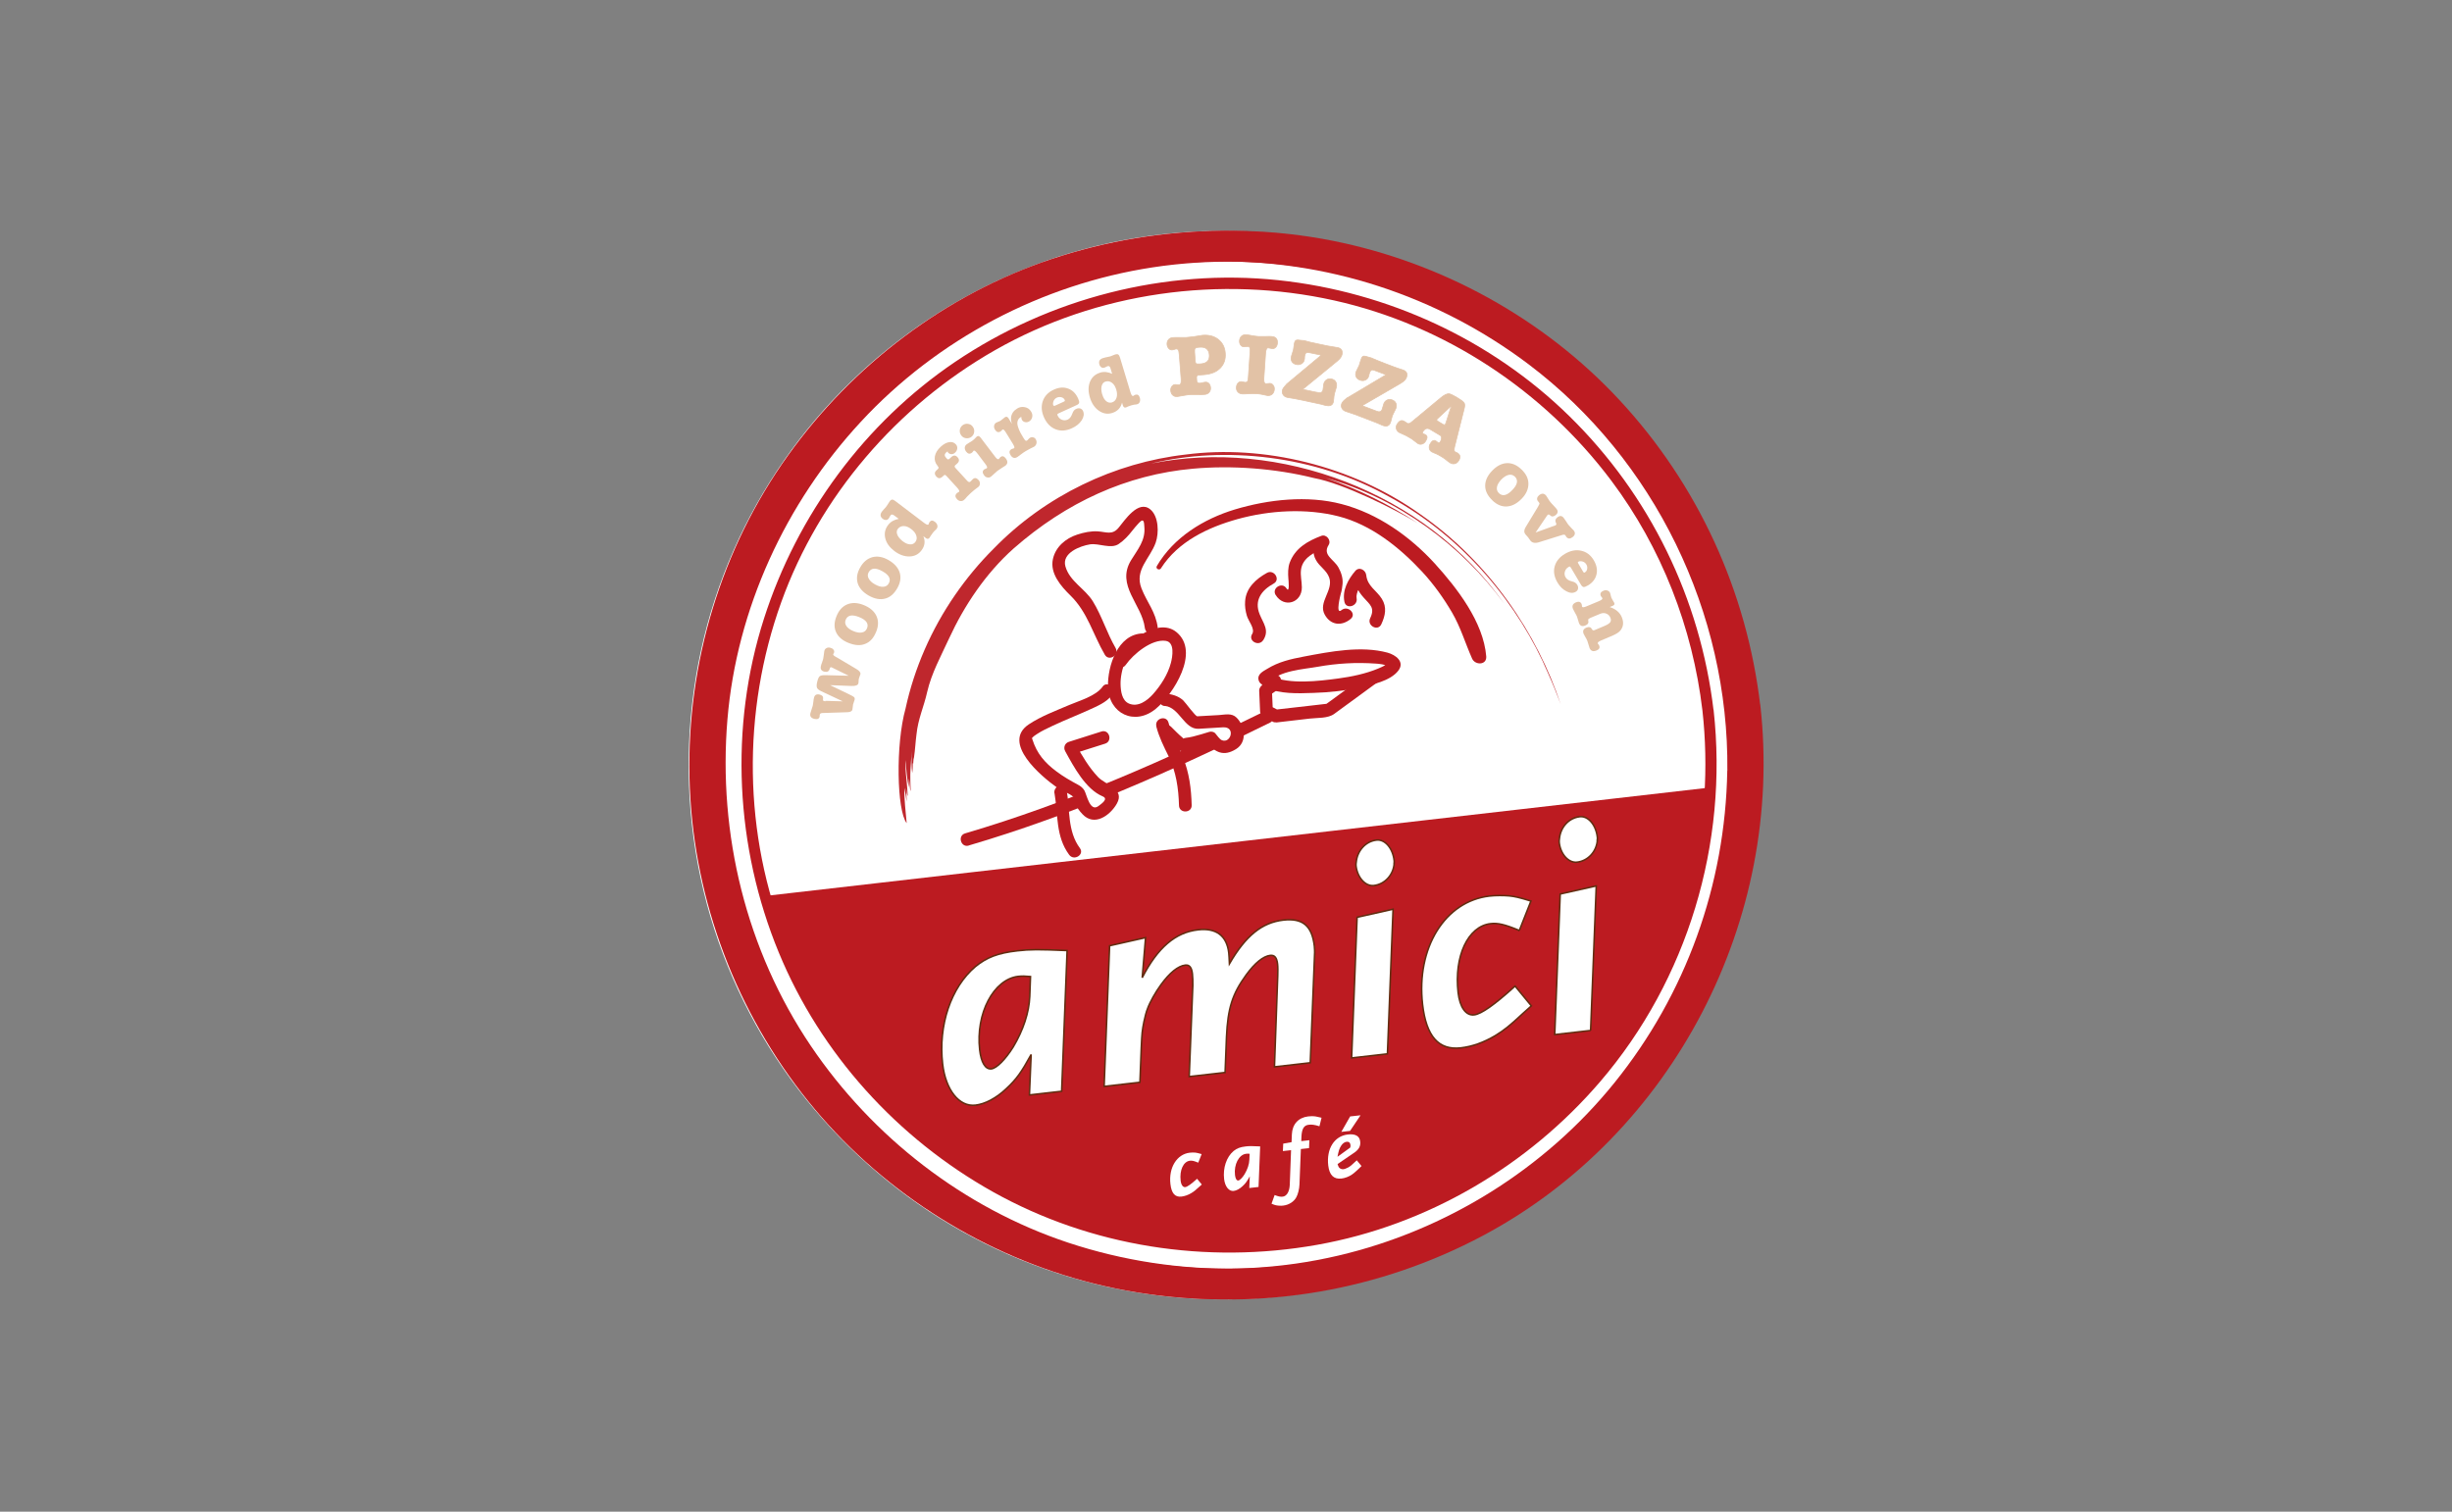 <?xml version="1.0" encoding="UTF-8"?>
<svg id="Layer_1" data-name="Layer 1" xmlns="http://www.w3.org/2000/svg" viewBox="0 0 300 185">
  <rect x="0" y="0" width="300" height="185" fill="#808080" stroke="none"/>
  <defs>
    <style>
      .cls-1 {
        stroke: #e2c2a6;
        stroke-width: .09px;
      }

      .cls-1, .cls-2, .cls-3 {
        fill: none;
      }

      .cls-2 {
        stroke: #bf272d;
      }

      .cls-2, .cls-4, .cls-5, .cls-6, .cls-7 {
        stroke-width: 0px;
      }

      .cls-3 {
        stroke: #622d11;
        stroke-width: .19px;
      }

      .cls-4 {
        fill: #e2c2a6;
      }

      .cls-5 {
        fill: #bf272d;
      }

      .cls-6 {
        fill: #bc1b21;
      }

      .cls-7 {
        fill: #fff;
      }
    </style>
  </defs>
  <g id="Layer_2" data-name="Layer 2">
    <g>
      <path class="cls-7" d="m215.01,94.55c-.5,36.11-30.18,64.97-66.29,64.46-36.1-.51-64.96-30.18-64.46-66.29.51-36.1,30.18-64.96,66.29-64.46,36.11.51,64.96,30.18,64.46,66.28Z"/>
      <g>
        <path class="cls-6" d="m208.29,86.94c1.56,14.05-1.94,28.15-9.92,39.82-7.88,11.53-19.95,19.85-33.43,23.37-13.84,3.6-28.74,1.83-41.42-4.71-12.31-6.36-22.07-17.18-27.25-30.02-5.35-13.25-5.51-28.27-.69-41.69,4.68-13.01,14.17-24.02,26.15-30.85,12.48-7.11,27.52-9.2,41.51-6.09,13.5,3.01,25.64,11.03,33.92,22.08,6.13,8.18,9.93,17.96,11.13,28.1.1.86,1.46.84,1.36-.03-1.62-13.64-7.79-26.31-17.59-35.94-9.59-9.43-22.31-15.27-35.65-16.69-13.86-1.46-28.05,2.22-39.57,10.01-11.06,7.48-19.31,18.72-23.37,31.41-4.26,13.28-3.5,27.98,1.81,40.85,5.11,12.4,14.5,22.74,26.17,29.28,12.03,6.74,26.18,8.91,39.71,6.5,13.44-2.39,25.76-9.63,34.63-19.98,10.69-12.48,15.68-29.14,13.87-45.45-.1-.87-1.46-.85-1.36.03"/>
        <path class="cls-6" d="m211.58,86.45c1.55,13.88-1.51,27.78-8.82,39.68-7.09,11.54-18.11,20.52-30.78,25.27-13.22,4.95-27.9,5.11-41.28.68-12.8-4.25-23.97-12.94-31.5-24.09-7.89-11.69-11.37-25.91-10.2-39.94,1.13-13.55,7.12-26.5,16.33-36.44,9.34-10.09,22.11-16.82,35.7-18.89,13.81-2.1,27.97.59,40.09,7.51,16.79,9.59,28.21,27.05,30.48,46.21.29,2.4,4.06,2.34,3.77-.08-1.65-14.01-7.62-27.04-17.21-37.38-9.27-10-21.79-16.87-35.14-19.52-14-2.78-28.67-.71-41.48,5.49-12.27,5.94-22.41,15.96-28.85,27.94-6.64,12.35-9.02,26.78-6.91,40.62,2.11,13.84,8.66,26.66,18.56,36.54,9.66,9.66,22.43,16.08,35.9,18.2,14.09,2.22,28.66-.34,41.23-7.05,23.28-12.42,36.83-38.72,33.91-64.85-.27-2.4-4.04-2.34-3.77.08"/>
        <path class="cls-6" d="m93.6,109.65c7.68,27.4,34.32,45.96,63.5,42.61,29.18-3.35,50.92-27.46,52.19-55.89l-115.69,13.28Z"/>
        <path class="cls-4" d="m100.98,85.77l2.13.06-2.66-1.25c-.26-.13-.43-.26-.49-.41-.06-.14-.06-.38.02-.71.09-.37.19-.61.31-.7.12-.1.36-.14.74-.13l2.81.07-2.01-.99s-.09-.05-.13-.05c-.1-.02-.16.04-.19.19-.08.31-.29.43-.64.35-.37-.08-.52-.31-.44-.67.02-.11.07-.27.15-.47.07-.2.12-.35.14-.46.02-.1.05-.26.07-.46.02-.21.04-.37.06-.46.04-.17.12-.29.26-.36.13-.08.29-.1.47-.05.17.04.3.11.38.22.09.1.12.22.09.35,0,.05-.02.08-.04.09-.04.08-.06.13-.07.14-.02.08.08.18.29.3,0,0,.09.05.25.14l2.29,1.36c.38.22.54.43.5.64-.02.06-.05.16-.1.28-.05.12-.08.22-.09.27-.02.07-.03.16-.03.29,0,.13-.02.21-.03.27-.05.24-.34.35-.85.33l-2.61-.1,2.3,1.11c.34.16.55.28.63.35.08.08.1.18.07.32-.01.07-.05.16-.09.28-.05.12-.08.21-.1.31-.01.07-.03.18-.04.31-.01.14-.02.24-.04.31-.04.19-.24.3-.58.32l-3.06.1c-.2,0-.32.06-.35.19,0,.02-.01.07-.02.13,0,.06,0,.09,0,.12-.06.27-.28.36-.64.28-.42-.1-.58-.33-.49-.7.02-.1.07-.25.14-.45.07-.19.12-.34.14-.44.03-.11.05-.28.08-.5.02-.23.05-.4.08-.5.08-.34.3-.47.68-.39.32.08.47.24.43.49-.01.13-.02.2,0,.23,0,.03.05.05.11.07l.08.02s.07,0,.14.01"/>
        <path class="cls-4" d="m107.19,77.33c-.3.75-.74,1.24-1.34,1.47-.58.24-1.26.19-2.03-.12-.76-.3-1.27-.75-1.53-1.32-.26-.58-.24-1.23.06-1.96.29-.72.73-1.2,1.32-1.44.59-.24,1.25-.21,1.99.08.77.31,1.3.76,1.57,1.34s.26,1.22-.03,1.94m-3.73-1.47c-.11.27-.08.52.09.77.17.25.46.45.86.62.41.17.76.22,1.05.16.29-.06.49-.22.61-.51.23-.56-.09-1.02-.96-1.37-.87-.35-1.42-.24-1.65.33"/>
        <path class="cls-4" d="m109.79,71.97c-.4.71-.9,1.14-1.51,1.29-.61.16-1.28.03-1.99-.37-.71-.41-1.16-.91-1.35-1.51-.18-.61-.09-1.25.3-1.93.38-.68.88-1.09,1.49-1.26.61-.16,1.27-.05,1.96.34.72.41,1.18.92,1.38,1.52.19.61.1,1.25-.28,1.92m-3.51-1.94c-.14.25-.14.51,0,.77s.39.51.78.72c.38.21.72.32,1.02.29.3-.02.52-.16.66-.42.3-.53.04-1.02-.78-1.48-.82-.46-1.37-.42-1.68.12"/>
        <path class="cls-4" d="m108.67,64.24c.3-.4.73-.64,1.29-.74l-.56-.42c-.19-.14-.33-.15-.43-.02-.03.03-.07.1-.13.2-.03.08-.07.15-.13.22-.08.1-.18.15-.31.16-.13,0-.26-.04-.39-.14-.33-.25-.36-.55-.1-.9.09-.11.15-.19.2-.24.18-.19.3-.32.35-.4.05-.06.12-.17.21-.32.08-.13.15-.24.19-.3.1-.13.2-.19.3-.2.1,0,.22.06.38.18l3.56,2.7c.27.2.44.25.51.15.02-.03.04-.08.05-.14,0-.04.03-.09.07-.14.17-.22.38-.24.65-.03.16.12.26.26.3.42.04.15.02.29-.08.42l-.03.05-.25.24c-.06.05-.13.14-.22.26-.1.14-.18.25-.24.34-.08.14-.13.22-.14.23-.12.16-.28.17-.46.02l-.29-.22c.26.62.18,1.2-.23,1.74-.36.48-.86.73-1.48.74s-1.23-.21-1.83-.66c-.6-.46-.98-.98-1.12-1.57-.14-.58-.03-1.13.35-1.62m1.19.47c-.14.19-.18.41-.08.68.09.26.29.51.58.76,0,0,.03.03.1.08.32.24.61.37.89.38.27.02.49-.08.65-.29.17-.23.21-.48.12-.77-.09-.3-.3-.57-.62-.81-.32-.24-.62-.37-.92-.37-.3,0-.54.11-.71.34"/>
        <path class="cls-4" d="m116.06,55.49c-.05-.05-.09-.13-.11-.24-.06.02-.12.06-.17.1-.24.22-.25.44-.04.66l.13.14c.08.1.18.09.29,0l.22-.2c.28-.26.53-.26.77,0,.24.26.24.52-.03.77l-.24.21c-.11.1-.1.21.01.33l1.31,1.43c.14.15.22.24.24.24.1.08.2.09.29.01.02-.02.06-.06.13-.13.05-.06.1-.11.15-.16.23-.21.46-.18.7.08.13.14.19.28.18.45,0,.16-.06.3-.19.41,0,.01-.17.13-.48.36-.11.08-.25.2-.43.37-.2.18-.36.34-.47.46-.18.22-.3.35-.35.38-.13.12-.28.18-.44.16-.17-.01-.31-.09-.44-.23-.25-.27-.25-.51-.02-.73.04-.04.08-.07.15-.1.06-.03.1-.05.12-.07.08-.08,0-.25-.24-.52l-1.31-1.43c-.09-.1-.17-.14-.22-.11-.03,0-.06.03-.11.07l-.17.15c-.26.24-.5.22-.72-.02-.26-.28-.25-.54.02-.78l.13-.12c.08-.07.12-.14.12-.19,0-.05-.05-.12-.13-.23-.29-.35-.4-.73-.33-1.15.07-.42.31-.82.73-1.2.34-.31.69-.5,1.02-.55.34-.05.61.03.82.27.13.14.19.3.17.5s-.11.37-.26.51c-.13.12-.27.19-.42.19-.15,0-.27-.04-.37-.14"/>
        <path class="cls-4" d="m118.86,53.46c-.19.14-.41.2-.66.17s-.44-.14-.59-.34c-.15-.2-.21-.42-.18-.66.03-.24.15-.44.34-.59.2-.14.42-.21.66-.17.24.03.44.14.58.34.15.2.21.42.18.66-.03.24-.14.44-.34.59m.67-.04c.15-.11.29-.07.45.13l1.78,2.34c.2.27.35.36.45.29.02-.02.05-.05.09-.11.04-.06.08-.1.12-.14.22-.16.43-.11.64.16.28.37.26.66-.04.9-.05.04-.21.14-.46.29-.16.1-.33.21-.52.35-.09.07-.22.19-.39.35-.17.16-.29.27-.38.34-.14.11-.29.15-.45.11-.16-.02-.3-.11-.41-.27-.22-.29-.22-.53.03-.72l.24-.11s.04-.03.06-.03c.1-.08.03-.26-.19-.54l-.95-1.26c-.23-.29-.38-.41-.47-.34-.01.01-.05.06-.11.14-.04.06-.08.1-.11.11-.25.19-.48.14-.7-.15-.12-.16-.17-.32-.16-.48s.09-.3.24-.41c.06-.05.14-.1.26-.17.2-.11.36-.21.46-.29.09-.06.19-.16.32-.29.12-.13.19-.2.21-.21"/>
        <path class="cls-4" d="m123.38,51.17l.43.71c-.1-.33-.13-.59-.11-.79.06-.46.3-.82.74-1.09.3-.19.62-.24.95-.17.33.06.58.24.76.53.14.22.19.45.14.68-.05.23-.17.41-.37.53-.16.09-.32.13-.49.09-.17-.03-.3-.12-.39-.26-.05-.08-.08-.21-.09-.39l-.05.03c-.37.22-.5.58-.39,1.05.1.38.27.77.52,1.18l.19.32c.12.2.22.32.28.35.05.02.1.01.15-.03.05-.03.11-.08.18-.17.07-.08.13-.13.18-.16.12-.07.25-.1.39-.06.14.03.25.11.32.23.1.17.13.34.09.51-.04.18-.14.31-.29.41-.08.05-.25.13-.49.24-.15.07-.32.17-.54.3-.21.13-.39.25-.54.37-.25.19-.4.3-.46.34-.34.22-.63.14-.86-.24-.19-.31-.15-.55.12-.71.04-.03.1-.05.17-.06.07-.02.11-.03.14-.05.1-.06.05-.24-.14-.55l-.83-1.35c-.19-.32-.33-.45-.43-.39-.02.02-.06.05-.11.11-.05.06-.1.1-.13.12-.27.16-.49.09-.68-.21-.1-.16-.14-.33-.11-.49.03-.16.11-.29.24-.37.06-.03.14-.07.25-.11.11-.04.22-.08.3-.14.07-.04.16-.11.27-.21.11-.1.2-.17.26-.21.17-.1.31-.07.42.1"/>
        <path class="cls-4" d="m131.9,48.75c.11.26.16.43.13.54-.02.11-.13.21-.31.29l-2.17.99c-.1.05-.17.09-.18.12-.02.03,0,.09.03.17.12.25.29.42.52.51.23.09.47.09.71-.02.25-.11.44-.37.58-.76.09-.27.24-.46.46-.55.18-.08.34-.1.5-.05.16.05.27.16.34.31.15.34.1.72-.16,1.13-.27.41-.67.74-1.21.98-.7.32-1.36.37-1.98.13-.61-.24-1.08-.71-1.41-1.42-.33-.72-.38-1.39-.17-2.02.22-.63.66-1.1,1.34-1.41.63-.29,1.21-.34,1.75-.14.54.19.95.59,1.22,1.19m-3.02.85s.04.06.07.08c.03.02.1,0,.2-.05l.99-.45c.09-.04.14-.08.15-.11.01-.03,0-.07-.02-.13-.07-.15-.2-.26-.39-.31-.19-.05-.37-.04-.56.04-.24.11-.38.29-.45.54-.04.16-.04.3,0,.39"/>
        <path class="cls-4" d="m134.6,45.6c.47-.14.96-.09,1.47.15l-.2-.67c-.07-.23-.18-.32-.33-.27-.04,0-.11.04-.22.09-.07.05-.15.08-.23.1-.12.04-.24.02-.35-.05-.11-.08-.19-.19-.23-.34-.12-.4.03-.66.45-.79.14-.04.24-.07.3-.08.26-.05.43-.08.52-.11.08-.02.2-.06.35-.13.15-.06.27-.11.34-.13.16-.04.27-.04.35.02.08.05.15.18.21.37l1.29,4.27c.1.32.2.46.32.43.04-.01.08-.04.13-.08.03-.03.08-.05.14-.07.26-.08.45.04.54.35.06.2.06.37,0,.52-.06.15-.16.25-.32.29l-.06.02-.34.04c-.08.02-.19.04-.32.08-.16.05-.3.1-.4.14-.15.07-.23.11-.24.11-.19.06-.32-.02-.39-.25l-.1-.34c-.16.65-.56,1.07-1.21,1.27-.57.18-1.11.08-1.63-.28-.51-.36-.88-.9-1.09-1.61-.22-.73-.22-1.37.01-1.93.23-.56.64-.93,1.23-1.11m.68,1.08c-.23.07-.39.24-.47.5-.08.26-.07.58.02.96,0,0,.01.04.04.12.11.38.28.66.49.83.21.17.44.22.69.15.27-.08.46-.27.56-.56.1-.29.09-.62-.03-1.02-.12-.38-.29-.66-.53-.83-.24-.18-.5-.23-.77-.14"/>
        <path class="cls-4" d="m146.66,45.91c-.19,0-.28.11-.26.33l.02.33c.02.23.14.34.35.33.09,0,.19-.03.31-.06.15-.03.28-.06.39-.07.18-.01.32.04.44.16.11.12.18.29.2.5.02.23-.04.43-.17.58-.13.16-.31.24-.54.26-.2.02-.5.02-.89.02-.39-.01-.69,0-.89,0-.3.03-.56.06-.76.1l-.52.09c-.14.03-.23.05-.29.05-.23.02-.42-.04-.56-.17-.15-.13-.23-.32-.25-.55-.02-.2.03-.37.13-.51.1-.14.23-.22.39-.24.06,0,.15,0,.27.02.11.01.2.02.25.01.19-.01.27-.26.23-.75l-.23-2.95c-.02-.22-.04-.37-.06-.43-.05-.18-.15-.27-.29-.26-.06,0-.14.02-.25.06-.11.03-.19.06-.26.06-.16.02-.31-.05-.42-.17-.12-.13-.19-.29-.21-.49-.02-.23.04-.43.17-.59.13-.15.31-.24.54-.26h.03s.03,0,.04,0c.17-.01.43-.02.78-.01.35.01.62,0,.79,0,.34-.03.71-.07,1.12-.13.51-.09.8-.14.87-.14.78-.06,1.42.11,1.93.51.51.41.8.96.85,1.68.06.74-.15,1.35-.61,1.82-.46.47-1.11.74-1.97.81-.07,0-.2.02-.4.03l-.3.03Zm-.43-1.8c.02.2.04.32.08.37.04.05.14.06.3.06h.17c.84-.03,1.23-.39,1.18-1.11-.06-.69-.45-1-1.21-.94-.18.02-.31.03-.38.06-.13.05-.2.14-.21.27-.01.07,0,.18,0,.32l.07.96Z"/>
        <path class="cls-1" d="m146.66,45.91c-.19,0-.28.11-.26.33l.02.33c.02.23.14.34.35.33.09,0,.19-.03.31-.06.15-.03.28-.06.39-.07.18-.01.32.04.44.16.11.12.18.29.2.5.02.23-.04.43-.17.58-.13.16-.31.24-.54.26-.2.02-.5.02-.89.02-.39-.01-.69,0-.89,0-.3.03-.56.06-.76.1l-.52.09c-.14.03-.23.05-.29.05-.23.02-.42-.04-.56-.17-.15-.13-.23-.32-.25-.55-.02-.2.03-.37.13-.51.1-.14.23-.22.39-.24.06,0,.15,0,.27.02.11.01.2.02.25.01.19-.01.27-.26.23-.75l-.23-2.95c-.02-.22-.04-.37-.06-.43-.05-.18-.15-.27-.29-.26-.06,0-.14.02-.25.06-.11.03-.19.06-.26.06-.16.02-.31-.05-.42-.17-.12-.13-.19-.29-.21-.49-.02-.23.04-.43.17-.59.13-.15.31-.24.54-.26h.03s.03,0,.04,0c.17-.01.43-.02.78-.01.35.01.62,0,.79,0,.34-.03.71-.07,1.12-.13.51-.09.8-.14.87-.14.78-.06,1.42.11,1.93.51.51.41.8.96.85,1.68.06.74-.15,1.35-.61,1.82-.46.47-1.11.74-1.97.81-.07,0-.2.02-.4.03l-.3.03Zm-.43-1.8c.02.2.04.32.08.37.04.05.14.06.3.06h.17c.84-.03,1.23-.39,1.18-1.11-.06-.69-.45-1-1.21-.94-.18.02-.31.03-.38.06-.13.05-.2.14-.21.27-.01.07,0,.18,0,.32l.07.96Z"/>
        <path class="cls-4" d="m152.4,46.79c.14.01.24-.08.29-.26.02-.07.03-.22.05-.45l.2-2.95c.02-.23.02-.37,0-.44-.02-.19-.11-.29-.25-.29-.06,0-.14,0-.25.02-.11.02-.2.02-.26.02-.17,0-.29-.09-.4-.23-.1-.14-.14-.31-.13-.51.02-.24.1-.43.25-.56.15-.13.34-.19.57-.17.1,0,.36.04.74.11.26.05.51.08.76.1.2,0,.49.01.86,0,.37-.01.62-.02.74,0,.52.03.76.31.72.82-.02.2-.08.37-.2.49-.12.13-.26.19-.42.18-.06,0-.14-.02-.25-.05-.11-.03-.2-.04-.25-.05-.19-.01-.3.22-.33.69l-.2,2.95c-.04.49.04.73.23.75.06,0,.15,0,.26-.02.11-.02.2-.02.26-.02.16.02.29.09.39.24.1.14.15.3.13.51-.02.23-.1.41-.24.55-.15.14-.33.2-.54.19-.04,0-.08,0-.1-.01l-.67-.14c-.17-.04-.35-.06-.56-.07-.32-.02-.66-.02-1,0-.42.02-.7.03-.82.02-.23-.02-.41-.1-.54-.25-.13-.15-.19-.35-.17-.58.02-.21.08-.37.2-.5.12-.13.26-.18.43-.17.06,0,.14.02.25.05.11.03.19.05.25.05"/>
        <path class="cls-1" d="m152.4,46.79c.14.01.24-.08.29-.26.02-.07.03-.22.05-.45l.2-2.95c.02-.23.02-.37,0-.44-.02-.19-.11-.29-.25-.29-.06,0-.14,0-.25.02-.11.02-.2.02-.26.02-.17,0-.29-.09-.4-.23-.1-.14-.14-.31-.13-.51.02-.24.1-.43.25-.56.15-.13.34-.19.57-.17.1,0,.36.04.74.11.26.05.51.08.76.1.2,0,.49.01.86,0,.37-.01.62-.02.74,0,.52.03.76.31.72.82-.02.2-.08.37-.2.49-.12.13-.26.19-.42.18-.06,0-.14-.02-.25-.05-.11-.03-.2-.04-.25-.05-.19-.01-.3.22-.33.69l-.2,2.95c-.04.49.04.73.23.75.06,0,.15,0,.26-.02.11-.02.2-.02.26-.02.16.02.29.09.39.24.1.14.15.3.13.51-.02.23-.1.41-.24.55-.15.14-.33.2-.54.19-.04,0-.08,0-.1-.01l-.67-.14c-.17-.04-.35-.06-.56-.07-.32-.02-.66-.02-1,0-.42.02-.7.03-.82.02-.23-.02-.41-.1-.54-.25-.13-.15-.19-.35-.17-.58.02-.21.08-.37.2-.5.12-.13.26-.18.43-.17.06,0,.14.02.25.05.11.03.19.05.25.05Z"/>
        <path class="cls-4" d="m157.46,46.97l4.21-3.51-1.41-.29c-.2-.04-.35-.04-.43,0-.09.04-.14.14-.18.29-.02.1-.03.18-.04.23v.14c-.02.12-.03.19-.03.21-.04.2-.16.36-.34.47-.19.11-.39.14-.62.1-.24-.05-.42-.16-.54-.33-.11-.17-.14-.38-.09-.62,0-.05.06-.2.14-.46.06-.19.1-.33.12-.41.02-.06.04-.23.07-.48,0-.08.03-.2.06-.35.04-.19.12-.3.26-.34.09-.02.24-.02.45.02l.47.04s.27.07.71.19c.21.05.58.13,1.1.24l1.1.23c.13.03.33.06.6.1.27.04.47.07.6.1.45.1.62.38.52.86-.05.24-.24.5-.56.77l-4.25,3.48,1.55.33c.3.06.49.09.56.09.2-.02.33-.13.37-.33.02-.07.03-.21.05-.37.02-.17.03-.3.05-.38.06-.23.17-.4.34-.51.17-.11.37-.15.61-.1.23.05.4.16.51.34.11.18.14.38.09.63-.02.08-.05.21-.11.38-.08.24-.13.44-.16.59-.02.09-.04.23-.05.42-.02.19-.03.33-.05.42-.09.42-.39.58-.91.46h-.05s-.54-.15-.54-.15c-.12-.03-.47-.11-1.07-.23l-1.1-.24c-.53-.11-.89-.18-1.1-.22-.33-.05-.61-.1-.85-.14-.23-.05-.41-.15-.52-.32-.11-.16-.14-.35-.1-.56.03-.15.15-.34.34-.55l.23-.24Z"/>
        <path class="cls-1" d="m157.46,46.97l4.21-3.51-1.41-.29c-.2-.04-.35-.04-.43,0-.09.04-.14.14-.18.29-.02.1-.03.18-.04.23v.14c-.02.12-.03.19-.03.21-.04.2-.16.36-.34.47-.19.11-.39.14-.62.1-.24-.05-.42-.16-.54-.33-.11-.17-.14-.38-.09-.62,0-.05.06-.2.14-.46.06-.19.1-.33.12-.41.02-.06.04-.23.07-.48,0-.08.03-.2.06-.35.04-.19.12-.3.26-.34.09-.02.24-.02.45.02l.47.04s.27.07.71.19c.21.05.58.13,1.1.24l1.1.23c.13.03.33.06.6.1.27.04.47.07.6.1.45.1.62.38.52.86-.05.24-.24.5-.56.77l-4.25,3.48,1.55.33c.3.06.49.09.56.09.2-.02.33-.13.37-.33.02-.07.03-.21.05-.37.02-.17.03-.3.05-.38.06-.23.17-.4.34-.51.17-.11.37-.15.61-.1.23.05.4.16.51.34.11.18.14.38.09.63-.02.08-.05.21-.11.38-.08.24-.13.44-.16.59-.02.09-.04.23-.05.42-.02.19-.03.33-.05.42-.09.42-.39.58-.91.46h-.05s-.54-.15-.54-.15c-.12-.03-.47-.11-1.07-.23l-1.1-.24c-.53-.11-.89-.18-1.1-.22-.33-.05-.61-.1-.85-.14-.23-.05-.41-.15-.52-.32-.11-.16-.14-.35-.1-.56.03-.15.15-.34.34-.55l.23-.24Z"/>
        <path class="cls-4" d="m164.87,48.67l4.72-2.81-1.35-.51c-.19-.08-.34-.1-.43-.06-.09.03-.16.12-.22.26-.03.09-.06.17-.07.22l-.03.14c-.03.11-.05.19-.06.2-.07.19-.21.33-.41.41-.2.08-.41.08-.62,0-.23-.08-.39-.22-.48-.41-.08-.18-.08-.39,0-.62.02-.05.09-.19.21-.43.09-.18.16-.32.18-.38.02-.07.07-.22.14-.47.02-.08.06-.19.12-.34.06-.18.17-.27.3-.29.1,0,.25.02.44.09l.46.13s.26.11.68.29c.2.08.55.22,1.04.41l1.05.4c.13.05.32.11.57.2.26.08.45.14.58.19.43.16.55.48.38.93-.09.23-.31.45-.67.67l-4.75,2.76,1.48.56c.28.11.46.17.54.18.21.02.35-.07.42-.26.03-.07.06-.19.11-.36.05-.17.08-.29.11-.37.09-.22.23-.37.42-.45.18-.09.38-.09.61,0,.22.08.37.22.45.41.08.19.08.4-.01.63-.03.08-.09.2-.18.37-.12.22-.2.41-.26.55-.03.09-.07.22-.11.41-.05.19-.08.32-.12.41-.15.4-.47.51-.97.32l-.05-.02-.51-.23c-.11-.05-.45-.18-1.03-.4l-1.05-.4c-.5-.2-.85-.33-1.05-.39-.32-.1-.59-.19-.81-.27-.23-.09-.38-.22-.47-.4-.08-.18-.09-.37,0-.58.06-.14.2-.31.43-.49l.26-.21Z"/>
        <path class="cls-1" d="m164.87,48.67l4.72-2.81-1.35-.51c-.19-.08-.34-.1-.43-.06-.09.03-.16.12-.22.26-.03.09-.06.17-.07.22l-.03.14c-.03.11-.05.19-.06.2-.07.19-.21.33-.41.41-.2.08-.41.08-.62,0-.23-.08-.39-.22-.48-.41-.08-.18-.08-.39,0-.62.02-.05.09-.19.21-.43.09-.18.16-.32.18-.38.02-.07.07-.22.14-.47.02-.08.06-.19.12-.34.06-.18.17-.27.3-.29.1,0,.25.02.44.09l.46.13s.26.11.68.29c.2.08.55.22,1.04.41l1.05.4c.13.05.32.11.57.2.26.08.45.14.58.19.43.16.55.48.38.93-.09.23-.31.45-.67.67l-4.75,2.76,1.48.56c.28.11.46.17.54.18.21.02.35-.07.42-.26.03-.07.06-.19.11-.36.05-.17.08-.29.11-.37.09-.22.23-.37.42-.45.18-.09.38-.09.61,0,.22.08.37.22.45.41.08.19.08.4-.01.63-.03.08-.09.2-.18.37-.12.22-.2.41-.26.55-.03.09-.07.22-.11.41-.05.19-.08.32-.12.41-.15.4-.47.51-.97.32l-.05-.02-.51-.23c-.11-.05-.45-.18-1.03-.4l-1.05-.4c-.5-.2-.85-.33-1.05-.39-.32-.1-.59-.19-.81-.27-.23-.09-.38-.22-.47-.4-.08-.18-.09-.37,0-.58.06-.14.2-.31.43-.49l.26-.21Z"/>
        <path class="cls-4" d="m176.19,53.27l-1.22-.73c-.35-.21-.65-.1-.9.31-.06.1-.04.18.07.24.03.02.08.04.15.06.06.03.11.05.14.07.22.13.23.38.01.74-.11.19-.26.32-.44.38s-.35.04-.52-.06c-.08-.05-.26-.19-.53-.4-.11-.1-.29-.22-.53-.35-.25-.15-.45-.26-.6-.32-.35-.15-.55-.24-.62-.28-.19-.12-.31-.26-.36-.46-.05-.19-.02-.37.1-.56.26-.43.54-.54.87-.35.04.02.09.06.17.11.08.06.13.1.17.12.11.07.25.06.4-.02.04-.03.15-.12.34-.27l3.42-2.84c.39-.32.71-.48.96-.47.17.01.49.16.95.43.51.31.82.54.91.68.1.14.1.39.01.73l-1.16,4.61c-.09.36-.08.59.04.66.04.02.11.06.21.09l.1.06c.34.21.39.51.15.91-.12.21-.28.33-.47.38-.2.05-.39.02-.59-.1-.08-.05-.19-.13-.32-.23-.15-.13-.26-.21-.31-.25-.13-.1-.3-.2-.51-.33-.23-.14-.39-.22-.48-.26-.34-.14-.55-.23-.63-.28-.17-.1-.26-.24-.3-.43-.03-.19.01-.38.13-.57.21-.36.44-.47.67-.33.03.02.07.05.13.1.06.05.1.08.13.1.12.06.21.03.29-.09.1-.16.15-.32.15-.47,0-.15-.05-.26-.16-.32m.7-1.48l.69-2.15-1.74,1.62s-.03.03-.05.05c-.05.08,0,.16.16.26l.56.34c.16.1.27.1.32.02,0,0,.01-.03.05-.13"/>
        <path class="cls-1" d="m176.19,53.27l-1.22-.73c-.35-.21-.65-.1-.9.31-.06.1-.04.18.07.24.03.02.08.04.15.06.06.03.11.05.14.07.22.13.23.38.01.74-.11.19-.26.32-.44.38s-.35.04-.52-.06c-.08-.05-.26-.19-.53-.4-.11-.1-.29-.22-.53-.35-.25-.15-.45-.26-.6-.32-.35-.15-.55-.24-.62-.28-.19-.12-.31-.26-.36-.46-.05-.19-.02-.37.1-.56.26-.43.54-.54.87-.35.04.02.09.06.17.11.08.06.13.1.17.12.11.07.25.06.4-.02.04-.03.15-.12.34-.27l3.42-2.84c.39-.32.71-.48.96-.47.17.01.49.16.95.43.51.31.82.54.91.68.1.14.1.39.01.73l-1.16,4.61c-.09.36-.08.59.04.66.04.02.11.06.21.09l.1.06c.34.21.39.51.15.91-.12.21-.28.33-.47.38-.2.05-.39.02-.59-.1-.08-.05-.19-.13-.32-.23-.15-.13-.26-.21-.31-.25-.13-.1-.3-.2-.51-.33-.23-.14-.39-.22-.48-.26-.34-.14-.55-.23-.63-.28-.17-.1-.26-.24-.3-.43-.03-.19.01-.38.13-.57.21-.36.44-.47.67-.33.03.02.07.05.13.1.06.05.1.08.13.1.12.06.21.03.29-.09.1-.16.15-.32.15-.47,0-.15-.05-.26-.16-.32Zm.7-1.48l.69-2.15-1.74,1.62s-.03.03-.05.05c-.05.08,0,.16.16.26l.56.34c.16.1.27.1.32.02,0,0,.01-.03.05-.13Z"/>
        <path class="cls-4" d="m182.59,61.23c-.58-.55-.88-1.15-.88-1.78,0-.63.28-1.25.85-1.84.57-.59,1.16-.9,1.79-.93.63-.03,1.23.22,1.8.77.56.53.85,1.12.85,1.75,0,.64-.26,1.25-.81,1.82-.58.6-1.18.92-1.82.96-.63.04-1.23-.21-1.79-.75m2.74-2.92c-.21-.19-.46-.26-.75-.19-.29.07-.59.26-.89.57-.3.32-.48.63-.53.92-.05.29.03.54.25.75.44.41.98.29,1.63-.39.65-.67.75-1.22.3-1.66"/>
        <path class="cls-4" d="m189.14,63.31l-1.26,1.86,2.13-.77c.05-.02.13-.04.22-.07.06-.03.11-.05.14-.08.07-.05.06-.16-.02-.31-.11-.23-.05-.44.2-.63.29-.23.55-.21.76.06.07.09.17.24.3.43.12.2.22.34.29.43.11.14.24.28.36.4.13.12.22.21.27.27.24.3.2.58-.12.83-.31.24-.56.23-.77-.02,0-.02-.02-.03-.03-.04-.02-.02-.02-.03-.03-.04,0-.05-.03-.09-.06-.12-.07-.09-.2-.1-.41-.03-.07.03-.24.08-.52.16l-2.23.7c-.54.18-.92.11-1.14-.21l-.26-.37-.31-.35s0-.02-.02-.03c-.19-.24-.18-.53.04-.88l1.5-2.48c.1-.19.16-.3.18-.35.01-.05,0-.1-.04-.15,0,0-.02-.02-.03-.04,0-.02-.02-.03-.03-.04-.03-.05-.07-.08-.1-.13-.08-.1-.11-.22-.08-.35.03-.13.1-.24.23-.35.34-.27.63-.25.88.06.06.08.14.21.24.38.1.17.18.29.25.37.08.11.24.28.47.52.14.15.24.26.3.34.22.27.18.53-.11.76-.26.21-.49.22-.67.03-.11-.11-.21-.14-.3-.06-.03.02-.1.11-.22.3"/>
        <path class="cls-4" d="m194.27,71.65c-.23.14-.41.2-.52.19-.11-.02-.22-.11-.32-.28l-1.21-2.05c-.06-.1-.11-.16-.14-.17-.03-.02-.09,0-.17.05-.23.13-.38.33-.45.57-.07.24-.04.48.1.71.14.24.41.4.81.49.28.07.47.19.6.4.1.16.13.33.1.49-.03.16-.12.28-.27.37-.32.19-.71.18-1.14-.05-.44-.22-.81-.58-1.11-1.09-.39-.67-.51-1.32-.34-1.95.17-.64.59-1.15,1.26-1.55.68-.4,1.34-.53,1.99-.38.65.14,1.17.54,1.54,1.17.35.59.46,1.17.33,1.73-.13.56-.48,1.01-1.05,1.35m-1.16-2.92s-.05.04-.07.07c-.01.03.01.1.07.19l.56.95c.05.08.09.13.12.14.03,0,.07,0,.12-.04.14-.08.24-.22.27-.42.03-.19,0-.37-.1-.54-.13-.22-.33-.35-.58-.39-.17-.03-.29-.01-.38.05"/>
        <path class="cls-4" d="m197.38,74.11l-.43.18c.73.24,1.22.65,1.47,1.23.26.62.21,1.16-.15,1.62-.18.24-.54.46-1.05.68l-1.35.57c-.3.13-.43.25-.38.37.01.03.04.07.09.12.03.02.06.06.08.13.11.26,0,.46-.31.59-.42.18-.7.08-.86-.27-.04-.1-.09-.25-.14-.45-.05-.2-.1-.35-.14-.45-.06-.15-.14-.3-.24-.46-.09-.16-.16-.29-.21-.39-.15-.36-.04-.61.33-.77.32-.13.54-.08.66.16.08.16.19.21.33.15l1.26-.53c.35-.15.57-.3.67-.44.1-.15.11-.34.02-.55-.1-.25-.27-.42-.51-.51-.23-.09-.48-.08-.74.03l-.94.39c-.27.11-.43.19-.48.24-.05.05-.06.14-.03.26.06.23-.06.41-.35.53-.38.16-.63.08-.77-.24-.04-.09-.08-.2-.11-.34-.06-.23-.12-.41-.16-.51-.05-.11-.12-.26-.24-.46-.11-.2-.19-.36-.24-.46-.16-.38-.04-.65.37-.82.33-.14.56-.06.68.22.02.05.03.11.04.18,0,.07,0,.12.02.14.04.1.23.09.57-.06l1.46-.61c.34-.14.49-.26.45-.37,0-.03-.04-.07-.09-.13-.05-.06-.08-.11-.1-.14-.12-.29-.02-.5.31-.64.18-.08.35-.09.5-.03.15.05.26.15.33.31.02.05.05.16.08.32.02.1.04.18.07.25.03.07.1.19.19.35.1.17.15.26.16.27.07.16.02.28-.15.35"/>
        <path class="cls-7" d="m129.89,133.55l-3.94.45.21-4.95c-1.2,2.19-1.78,3.01-3.06,4.2-1.21,1.15-2.59,1.87-3.76,2-1.99.23-3.64-1.86-4.01-5.03-.55-4.75,1.01-9.37,4-11.92,1.4-1.14,2.76-1.67,5.15-1.94,1.58-.18,2.59-.18,6.08-.03l-.67,17.21Zm-5.31-14.06c-3.02.35-5.22,4.56-4.72,8.98.18,1.55.69,2.42,1.43,2.34.66-.08,1.73-1.17,2.68-2.69,1.22-2.04,1.94-4.22,2.02-6.17l.09-2.44c-.72-.06-.98-.07-1.49-.02"/>
        <path class="cls-3" d="m129.89,133.55l-3.94.45.21-4.95c-1.2,2.19-1.78,3.01-3.06,4.2-1.21,1.15-2.59,1.87-3.76,2-1.99.23-3.64-1.86-4.01-5.03-.55-4.75,1.01-9.37,4-11.92,1.4-1.14,2.76-1.67,5.15-1.94,1.58-.18,2.59-.18,6.08-.03l-.67,17.21Zm-5.31-14.06c-3.02.35-5.22,4.56-4.72,8.98.18,1.55.69,2.42,1.43,2.34.66-.08,1.73-1.17,2.68-2.69,1.22-2.04,1.94-4.22,2.02-6.17l.09-2.44c-.72-.06-.98-.07-1.49-.02Z"/>
        <path class="cls-7" d="m160.84,116.74l-.53,13.32-4.38.5.4-11.13c.02-.49.02-1.12-.02-1.45-.09-.78-.35-1.12-.9-1.06-.85.1-1.87.92-2.94,2.39-1.71,2.35-2.25,4.1-2.41,7.59l-.17,4.35-4.39.5.44-11.14c.02-.48-.02-1.11-.05-1.44-.09-.77-.35-1.12-.87-1.06-.88.1-1.91.93-2.97,2.39-.68.93-1.36,2.14-1.64,2.92-.18.43-.3.96-.45,1.62-.21,1.07-.25,1.41-.32,3.06l-.17,4.35-4.38.5.67-17.21,4.4-.99-.41,4.9c1.89-3.69,4.07-5.55,6.83-5.86,2.21-.26,3.52.72,3.76,2.82.03.26.05.74.08,1.34,1.99-3.44,3.98-5.05,6.59-5.35,2.36-.27,3.51.68,3.8,3.18.04.34.04.67.04.96"/>
        <path class="cls-3" d="m160.84,116.74l-.53,13.32-4.38.5.4-11.13c.02-.49.02-1.12-.02-1.45-.09-.78-.35-1.12-.9-1.06-.85.1-1.87.92-2.94,2.39-1.71,2.35-2.25,4.1-2.41,7.59l-.17,4.35-4.39.5.44-11.14c.02-.48-.02-1.11-.05-1.44-.09-.77-.35-1.12-.87-1.06-.88.1-1.91.93-2.97,2.39-.68.93-1.36,2.14-1.64,2.92-.18.43-.3.96-.45,1.62-.21,1.07-.25,1.41-.32,3.06l-.17,4.35-4.38.5.67-17.21,4.4-.99-.41,4.9c1.89-3.69,4.07-5.55,6.83-5.86,2.21-.26,3.52.72,3.76,2.82.03.26.05.74.08,1.34,1.99-3.44,3.98-5.05,6.59-5.35,2.36-.27,3.51.68,3.8,3.18.04.34.04.67.04.96Z"/>
        <path class="cls-7" d="m169.75,128.97l-4.38.5.67-17.21,4.4-.99-.69,17.7Zm.83-23.31c-.1,1.43-1.17,2.56-2.49,2.71-1.03.12-2.01-.96-2.18-2.4-.02-.15,0-.3.02-.45.14-1.43,1.16-2.56,2.49-2.71,1.03-.12,1.98,1,2.15,2.48.01.11.02.22,0,.37"/>
        <path class="cls-3" d="m169.75,128.97l-4.38.5.67-17.21,4.4-.99-.69,17.7Zm.83-23.31c-.1,1.43-1.17,2.56-2.49,2.71-1.03.12-2.01-.96-2.18-2.4-.02-.15,0-.3.02-.45.14-1.43,1.16-2.56,2.49-2.71,1.03-.12,1.98,1,2.15,2.48.01.11.02.22,0,.37Z"/>
        <path class="cls-7" d="m185.89,113.87c-1.84-.76-2.64-.93-3.53-.83-2.76.32-4.47,3.99-3.96,8.44.21,1.81.96,2.84,1.96,2.72.88-.1,2.47-1.22,5.01-3.52l1.99,2.42-1.05.94c-1.59,1.49-2.31,2.06-3.38,2.71-1.4.83-2.8,1.33-4.2,1.49-2.73.31-4.23-1.42-4.68-5.32-.79-6.92,2.73-12.62,8.18-13.26.81-.09,1.75-.08,2.43-.02.68.07,1.22.19,2.65.63l-1.42,3.6Z"/>
        <path class="cls-3" d="m185.89,113.87c-1.84-.76-2.64-.93-3.53-.83-2.76.32-4.47,3.99-3.96,8.44.21,1.81.96,2.84,1.96,2.72.88-.1,2.47-1.22,5.01-3.52l1.99,2.42-1.05.94c-1.59,1.49-2.31,2.06-3.38,2.71-1.4.83-2.8,1.33-4.2,1.49-2.73.31-4.23-1.42-4.68-5.32-.79-6.92,2.73-12.62,8.18-13.26.81-.09,1.75-.08,2.43-.02.68.07,1.22.19,2.65.63l-1.42,3.6Z"/>
        <path class="cls-7" d="m194.61,126.11l-4.39.5.67-17.2,4.41-.99-.69,17.7Zm.83-23.31c-.1,1.43-1.16,2.56-2.49,2.71-1.03.12-2.02-.96-2.18-2.4-.02-.15,0-.3.02-.45.13-1.44,1.16-2.56,2.49-2.71,1.03-.12,1.98,1,2.15,2.48.01.11.03.22,0,.37"/>
        <path class="cls-3" d="m194.61,126.11l-4.39.5.67-17.2,4.41-.99-.69,17.7Zm.83-23.31c-.1,1.43-1.16,2.56-2.49,2.71-1.03.12-2.02-.96-2.18-2.4-.02-.15,0-.3.02-.45.13-1.44,1.16-2.56,2.49-2.71,1.03-.12,1.98,1,2.15,2.48.01.11.03.22,0,.37Z"/>
        <path class="cls-7" d="m146.61,142.29c-.53-.22-.76-.27-1.02-.24-.8.09-1.29,1.15-1.14,2.44.06.52.28.82.56.79.26-.03.71-.35,1.45-1.02l.58.7-.3.27c-.46.43-.67.59-.98.78-.4.24-.81.38-1.21.43-.79.09-1.22-.4-1.35-1.54-.23-2,.79-3.65,2.36-3.83.23-.03.5-.03.7-.01.2.03.35.06.76.18l-.41,1.04Z"/>
        <path class="cls-7" d="m153.99,145.26l-1.14.13.06-1.43c-.35.63-.52.87-.89,1.21-.35.33-.75.54-1.09.58-.57.06-1.05-.53-1.16-1.45-.16-1.37.29-2.71,1.16-3.44.41-.33.8-.48,1.49-.56.46-.05.75-.05,1.76,0l-.2,4.97Zm-1.53-4.06c-.88.1-1.51,1.31-1.36,2.6.05.44.2.7.41.67.19-.03.5-.34.77-.78.35-.59.56-1.21.58-1.78l.03-.71c-.21-.02-.28-.02-.43,0"/>
        <path class="cls-7" d="m161.42,137.83c-.59-.18-.92-.23-1.3-.18-.58.06-.84.48-.89,1.45l-.02.55.99-.11-.04.97-1,.11-.17,4.33c-.02.55-.18,1.19-.38,1.56-.28.54-.91.95-1.6,1.03-.15.02-.33.03-.55.01-.35-.03-.5-.07-.89-.24l.38-1.06c.47.18.7.23.99.2.49-.06.82-.61.86-1.43l.16-4.26-1,.11.04-.91,1.02-.18.04-.96c.05-1.23.8-2.05,1.98-2.19.13-.02.26-.03.43-.03.38,0,.58.03,1.22.19l-.25,1.02Z"/>
        <path class="cls-7" d="m165.67,141.08l-2.02,1.38c.07.24.12.34.19.43.11.14.34.22.51.2.14-.01.38-.1.59-.21.27-.15.43-.28,1.06-.88l.58.7c-.27.28-.39.38-.64.61-.21.19-.37.33-.51.42-.39.27-.87.45-1.3.5-.95.11-1.48-.42-1.62-1.59-.24-2.05.74-3.61,2.39-3.8.93-.11,1.45.19,1.52.87.06.56-.16.96-.73,1.36m-.93-1.34c-.25.03-.48.19-.67.48-.22.33-.31.63-.45,1.36l1.56-1.13c.03-.14.04-.21.03-.3-.03-.3-.2-.44-.48-.41m.43-1.33l-1.07.12,1.08-1.89,1.27-.14-1.28,1.91Z"/>
        <path class="cls-5" d="m111.83,92.67c.14-.93.18-1.89.3-2.78.19-1.92.91-3.4,1.31-5.21.53-2.29,1.66-4.34,2.67-6.53,1.86-4.04,4.49-7.98,7.9-11.02,6.42-5.64,13.83-9.05,21.95-9.77,4.71-.43,10.07-.04,14.82,1.15,3.57.65,10.08,3.9,12.71,5.54-3.46-2.28-7.37-4.23-11.25-5.54,8.67,2.4,16.61,8.2,21.83,15.41-9.7-13.81-27.66-20.34-43.24-17.19,8.97-2.18,20.06-1.04,29.13,4.06,9.17,4.96,15.94,13.34,19.46,21.64.56,1.25,1.13,2.67,1.53,3.76-2.85-8.57-8.7-17.39-17.2-23.27-8.39-5.98-19.24-8.53-28.69-7.29-8.67.98-17.17,5.02-23.49,11.52-1.74,1.73-3.33,3.65-4.73,5.68-2.88,4.17-4.98,8.94-6.05,13.89-1.23,4.38-1.07,12.49.14,14.02-.12-1.4-.32-2.95-.28-4.31.08.51.21,1.1.28,1.7-.02-.58-.03-1.22-.08-1.75.04.44.12.89.21,1.06-.02-.69-.13-1.67-.17-2.21-.05-.32-.15-1.79-.09-2.21.07,1.1.19,2.47.39,3.35.01-.37,0-.74.03-1.1.07.45.08,1.32.2,1.55-.02-.91-.08-1.74-.02-2.69.06-.77.09-1.47.14-2.21-.05.89-.02,2.08.07,2.69.06-.4.06-.83.07-1.25.01.05.03.08.05.1,0-.19.04-.43.05-.63.02,0,.05-.04.07,0l-.05-.02"/>
        <path class="cls-5" d="m110.14,93.87c.02-.94.15-2.29.31-3.14"/>
        <path class="cls-2" d="m146.06,55.74s3.11-.5,7.99-.11c4.86.35,11.49,1.94,17.63,5.56,6.17,3.56,11.6,9.1,15.07,14.88,3.52,5.79,5.13,11.6,6.11,15.28"/>
        <path class="cls-2" d="m167.52,59.76s4.31,1.77,9.31,5.84c5.05,3.98,10.26,10.64,13.15,17.57"/>
        <path class="cls-6" d="m118.53,103.47c12.81-3.76,24.91-9.13,36.85-15.03.9-.44.07-1.75-.82-1.31-11.82,5.83-23.8,11.13-36.48,14.86-.96.28-.52,1.78.45,1.49"/>
        <path class="cls-6" d="m139.81,77.52c-3.06.08-4.31,3.99-4.25,6.52.08,3.32,3.29,4.84,5.87,2.69,2.11-1.76,5.45-6.95,2.51-9.37-2.33-1.92-6.29,1.42-7.56,3.26-.57.82.8,1.55,1.36.74.91-1.31,3.18-3.19,4.89-2.93,1.14.17.82,1.97.63,2.69-.37,1.41-1.23,2.75-2.19,3.83-.72.8-1.83,1.63-2.95,1.15-.87-.38-1-1.55-1.02-2.36-.04-1.55.78-4.61,2.74-4.66,1-.03.97-1.58-.03-1.55"/>
        <path class="cls-6" d="m141.65,76.82c-.24-1.93-1.31-3.08-1.99-4.81-.89-2.27,1.04-3.63,1.74-5.61.41-1.17.37-3.19-.65-4.05-1.47-1.24-3.14,1.33-3.88,2.22-.78.95-1.5.53-2.53.46-.85-.06-1.73.13-2.53.39-1.43.46-2.67,1.51-2.99,3.01-.38,1.75.99,3.32,2.14,4.44,2.11,2.06,2.76,4.76,4.21,7.25.5.87,1.82.05,1.32-.82-1.07-1.84-1.67-3.9-2.78-5.71-.97-1.57-2.83-2.42-3.36-4.28-.46-1.64,1.81-2.5,3.01-2.69,1.1-.17,2.55.61,3.52-.05.66-.45,1.16-.99,1.65-1.62.27-.35.55-.67.85-.99.64-.67.59.13.63.51.16,1.67-.82,2.77-1.63,4.1-1.87,3.08,1.34,5.39,1.69,8.27.12.99,1.67.96,1.55-.03"/>
        <path class="cls-6" d="m129.02,97.09c.45,2.63.12,5.26,1.79,7.52.59.8,1.91-.02,1.31-.82-1.54-2.09-1.2-4.71-1.62-7.14-.17-.99-1.66-.53-1.49.45"/>
        <path class="cls-6" d="m156.13,88.42l4.13-.48c.92-.11,2.21,0,2.99-.58,2.38-1.74,4.76-3.48,7.14-5.22.58-.42.39-1.48-.43-1.43-3.64.22-7.29.45-10.93.67-1.47.09-2.23.8-3.45,1.66-.44.31-1.54.81-1.52,1.48.04.85.07,1.69.11,2.54.01.27.16.53.41.66.38.2.77.4,1.16.59.89.46,1.63-.9.74-1.36-.39-.2-.78-.4-1.16-.6l.41.66c-.04-.84-.08-1.69-.11-2.54-.12.23-.24.46-.37.68,1.08-.76,2.16-1.51,3.25-2.27-.23.16-.51.11-.21.09.2-.02.41-.03.61-.04.74-.04,1.48-.09,2.22-.13,2.96-.18,5.92-.36,8.88-.54-.14-.48-.28-.96-.43-1.44-2.3,1.68-4.61,3.36-6.91,5.05-.13.1-.26.19-.39.28-.29.21.58-.08.14-.03l-2.17.25-4.13.47c-.99.12-.96,1.67.03,1.56"/>
        <path class="cls-7" d="m155.17,83.47c1.81.9,6.18.52,7.46.46,3.68-.19,9.46-2.01,7.59-3.06-1.17-.66-5.54-.53-7.61-.25-.27.03-5.63.88-6.5,1.49-1.33.94-2.22.97-.14,1.27"/>
        <path class="cls-6" d="m154.8,84.15c1.82.79,3.93.72,5.87.65,1.96-.06,3.88-.26,5.8-.69,1.43-.32,3.63-.77,4.6-2.02.86-1.1-.32-1.95-1.31-2.22-3.22-.87-7-.13-10.23.48-1.63.31-3.09.64-4.5,1.51-.5.3-1.23.65-1.04,1.37.2.75,1.16.79,1.79.89.99.16,1.36-1.35.37-1.51-.62-.1-.82-.4-.67.17-.06.25-.12.51-.18.75,1.15-1.47,4.26-1.63,5.91-1.93,2.34-.42,4.73-.56,7.1-.39.5.03,1.06.1,1.52.31-.38-.18.27-.53-.36-.12-.27.18-.58.3-.88.43-1.53.63-3.21.98-4.84,1.2-2.46.33-5.92.75-8.23-.26-.91-.4-1.66.96-.74,1.36"/>
        <path class="cls-6" d="m156.08,72.82c1.02,1.64,3.21.96,3.2-.94,0-.74-.2-1.44-.1-2.18.2-1.46,1.69-2.16,2.92-2.63-.3-.37-.6-.74-.9-1.12-.53.84-.69,1.7-.2,2.58.44.82,1.32,1.26,1.63,2.17.54,1.55-1.39,3-.55,4.52.72,1.31,2.08,1.44,3.18.52.76-.64-.37-1.7-1.13-1.07-.78.65-.11-1.93-.08-2.03.13-.38.16-.77.21-1.16.07-.7-.16-1.41-.49-2.01-.56-1.04-2.01-1.52-1.21-2.78.35-.56-.28-1.35-.9-1.11-1.7.64-3.21,1.52-3.87,3.29-.22.61-.21,1.31-.16,1.95.01.12.2,1.86-.23,1.19-.53-.85-1.85-.03-1.32.82"/>
        <path class="cls-6" d="m154.56,78.34c.77-1.21.02-2.02-.45-3.18-.68-1.7.23-2.92,1.72-3.74.88-.48.05-1.79-.82-1.31-1.34.74-2.56,1.84-2.67,3.46-.05.61.04,1.19.21,1.78.19.67,1.05,1.62.65,2.24-.54.85.83,1.59,1.36.74"/>
        <path class="cls-6" d="m169,76.4c.49-1.04.71-2.09.07-3.11-.66-1.06-1.76-1.53-1.91-2.9-.07-.63-.86-1.08-1.34-.52-.88,1.04-1.62,2.37-1.33,3.78.2.98,1.68.53,1.49-.44-.12-.6.47-1.68.98-2.28-.45-.17-.9-.34-1.34-.51.11,1.08.5,1.91,1.22,2.71.8.9,1.41,1.25.8,2.53-.43.9.94,1.65,1.36.74"/>
        <path class="cls-6" d="m142.04,69.55c2.09-3.28,5.75-5.01,9.37-6.02,3.91-1.08,8.41-1.35,12.36-.34,3.99,1.02,7.45,3.79,10.21,6.76,1.41,1.52,2.62,3.21,3.67,5,1.06,1.81,1.62,3.76,2.46,5.65.37.83,1.81.82,1.73-.27-.34-4.2-3.57-8.36-6.3-11.37-3.05-3.34-6.99-6.12-11.39-7.27-4.18-1.1-8.99-.57-13.07.66-3.82,1.16-7.49,3.41-9.54,6.92-.19.33.31.59.51.28"/>
        <path class="cls-7" d="m135.45,84.6c-1.14,1.73-10.49,4.16-9.97,5.88.52,1.71.84,2.79,3.69,4.87,2.57,1.87,2.7,1.09,3,2.35.3,1.26,1.37,2.2,2.44,1.74.67-.29,2.43-2.3.85-2.57-1.75-.3-4.48-5.3-4.48-5.3l4.01-1.27"/>
        <path class="cls-6" d="m134.89,84.06c-.86,1.14-2.8,1.68-4.05,2.21-1.68.72-3.45,1.37-4.97,2.38-3.37,2.26,1.54,6.37,3.39,7.68.63.45,1.49.7,2.07,1.19.06.05.21.74.23.78.17.52.51.94.87,1.33,1.46,1.58,3.4.15,4.21-1.27,1.04-1.84-1.36-2.27-2.3-3.27-1.08-1.14-1.94-2.58-2.7-3.96-.14.38-.29.77-.44,1.15,1.34-.42,2.67-.85,4.01-1.27.95-.3.51-1.79-.44-1.49-1.34.42-2.67.85-4,1.27-.5.16-.69.71-.44,1.15,1.04,1.89,2.49,4.64,4.58,5.52.71.3-.04.83-.52,1.19-1.05.77-1.43-1.43-1.72-1.92-.19-.31-.45-.52-.77-.69-.93-.5-1.79-.99-2.64-1.63-1.43-1.06-2.41-2.21-2.94-3.9-.18-.59-.13-.08-.03-.21.16-.2.38-.33.59-.47.6-.4,1.27-.7,1.92-1.01,1.46-.69,2.96-1.27,4.43-1.94.95-.43,2.15-.92,2.8-1.79.59-.79-.53-1.86-1.13-1.06"/>
        <path class="cls-7" d="m142.5,85.61c2.18.09,2.4,1.97,3.95,2.8,0,0,2.38-.13,4.01-.24,1.2.65,1.34,2.38.01,3.03-1.35.66-1.79-.38-2.31-.9-1.73.58-2.86.82-3.65.8-.18,0-1.93-1.78-1.75-1.6"/>
        <path class="cls-6" d="m142.52,86.39c1.8.19,2.36,2.89,4.13,2.8.99-.06,1.98-.11,2.97-.18,1.61-.1.96,2.02-.12,1.58-.3-.12-.59-.6-.81-.84-.17-.2-.51-.26-.75-.18-.66.21-1.31.4-1.98.57-.3.07-.59.13-.89.16-.46.06-.13.19-.36,0-.51-.42-.96-.9-1.43-1.36-.62-.6-1.73.26-1.19.98,0,0,0,0,0,.01.61.78,1.93-.02,1.32-.82,0,0,0,0,0,0l-1.19.98c.55.53,1.15,1.37,1.86,1.69,1.19.54,3.19-.34,4.31-.7-.25-.06-.5-.12-.75-.18,1.08,1.19,2.07,1.71,3.58.78,1.43-.88,1.09-2.84.08-3.85-.6-.6-1.4-.37-2.16-.32-.88.05-1.77.1-2.65.15-.24.01-1.46-1.7-1.72-1.94-.64-.59-1.44-.77-2.28-.86-1-.1-.95,1.45.03,1.55"/>
        <path class="cls-6" d="m141.47,88.9c.33,1.29.91,2.45,1.5,3.64.93,1.91,1.22,3.94,1.28,6.03.02,1.01,1.58.97,1.55-.03-.05-2.01-.3-3.97-1.06-5.85-.58-1.44-1.39-2.73-1.77-4.24-.25-.98-1.73-.53-1.49.44"/>
      </g>
      <path class="cls-6" d="m211.33,94.32c-.24,13.97-5.06,27.36-13.83,38.22-8.51,10.54-20.59,18.04-33.76,21.12-13.75,3.23-28.32,1.51-41.03-4.6-12.15-5.85-22.12-15.9-28.16-27.92-6.33-12.61-7.96-27.16-5.01-40.91,2.86-13.3,10.46-25.36,20.86-34.05,10.56-8.81,24.08-13.85,37.82-14.17,13.96-.32,27.67,4.17,38.8,12.57,15.43,11.65,24.52,30.44,24.32,49.73-.02,2.42,3.72,2.84,3.75.41.15-14.1-4.1-27.79-12.29-39.28-7.91-11.11-19.45-19.52-32.36-23.86-13.53-4.55-28.34-4.38-41.84.14-12.93,4.32-24.27,12.96-32.19,24.02-8.17,11.4-12.37,25.4-12.05,39.4.32,14,5.18,27.55,13.73,38.62,8.34,10.81,20.19,18.81,33.28,22.65,13.69,4.01,28.47,3.32,41.79-1.72,24.67-9.33,41.47-33.69,41.93-59.97.04-2.41-3.71-2.84-3.75-.41"/>
    </g>
  </g>
</svg>